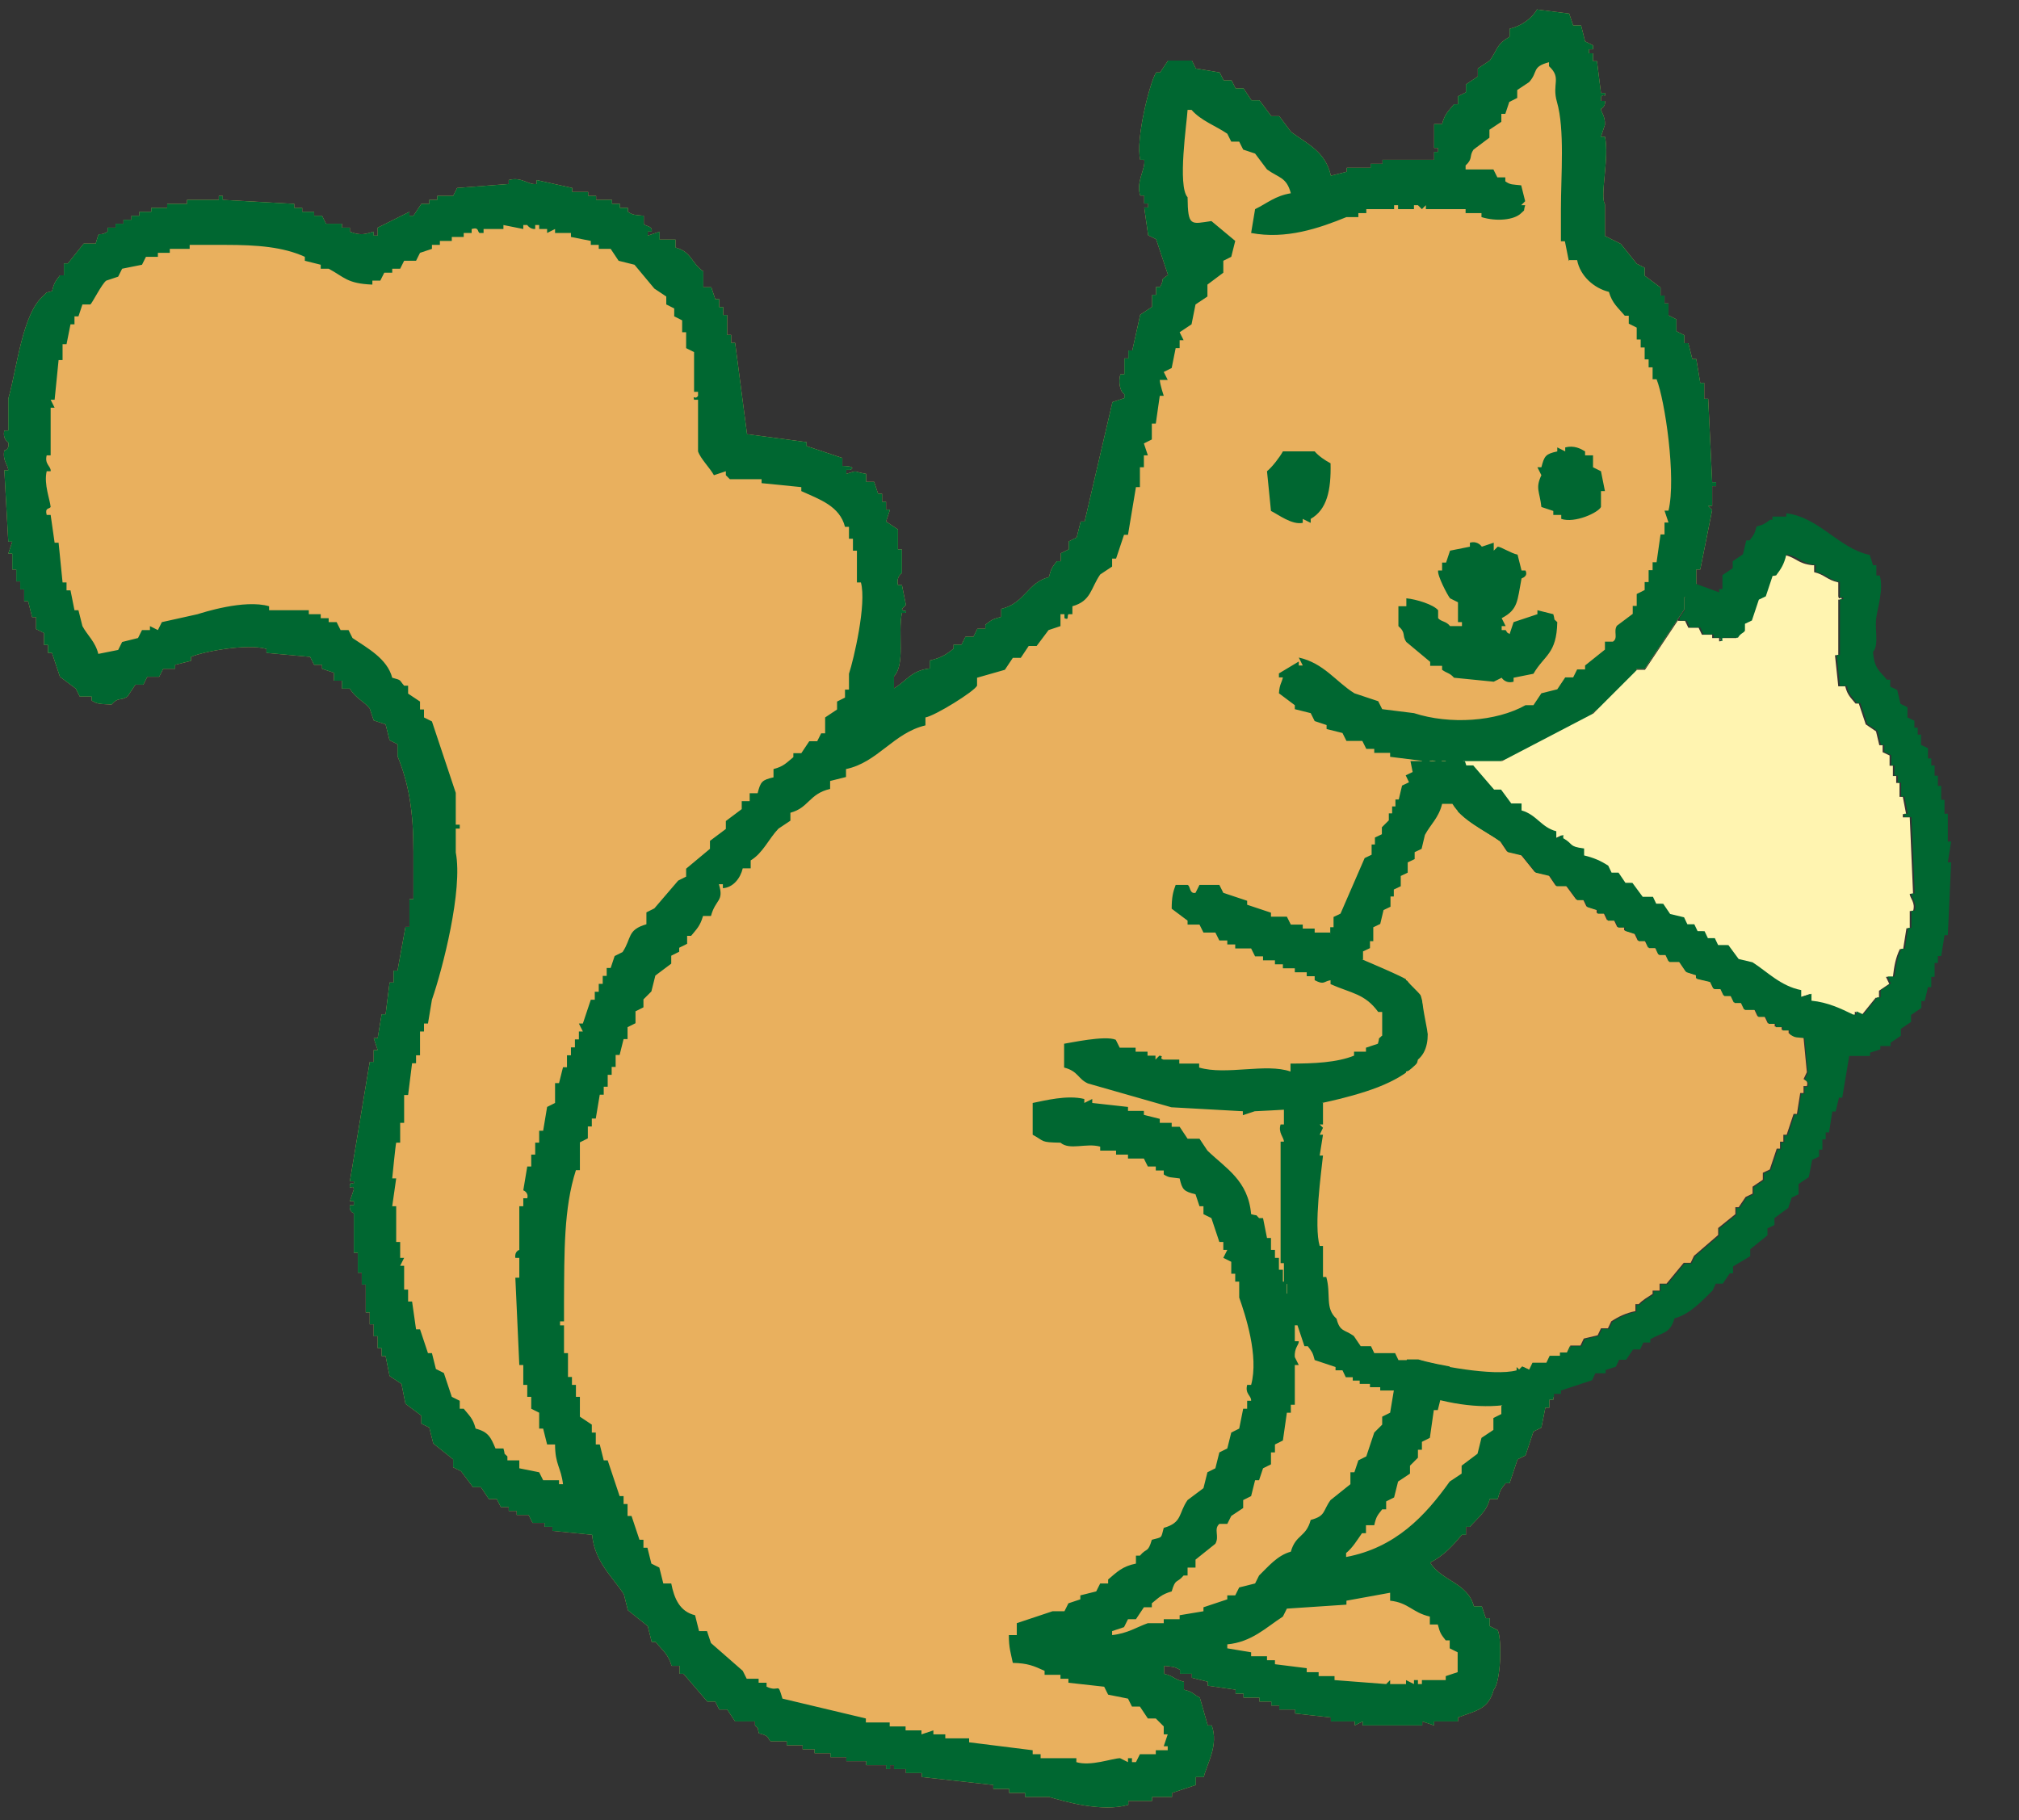 <?xml version="1.0" encoding="UTF-8"?><svg id="Layer_2" xmlns="http://www.w3.org/2000/svg" xmlns:xlink="http://www.w3.org/1999/xlink" viewBox="0 0 61 55" width="61" height="55"><rect x="0" y="0" width="61" height="55" fill="#333333" stroke="none"/><defs><clipPath id="clippath"><path d="M51.74,15.44l-.84,2.64v.36l-1.2,1.8h-.24l-1.32,1.32-1.38,.72-1.38,.72h-5.41s-1.73,2.21-2.33,4.5c.15,.1,4.78,1.98,4.86,2.11,.09,.16,.47,.45,.47,.56,0,.31,.18,1.01,.18,1.19,0,.59-.54,1.11-1.51,1.49s-2.37,.61-2.37,.61c0,0-.96-.12-1.7,.12-.6,1.73-.24,5.9,.66,6.63,.83,.67,2.31,2.46,5.21,2.79,2.19,.25,5.31-.79,8.87-1.15,8.25-.83,8.67-21.98,8.67-21.98l-4.44-4.92-4.78,.48Z" style="clip-rule:evenodd; fill:none;"/></clipPath></defs><g id="Layer_1-2"><g><rect width="61" height="55" style="fill:none;"/><g><path d="M46.45,.29c.32,.04,.64,.08,.96,.12,.04,.12,.08,.24,.12,.36h.24c.04,.16,.08,.32,.12,.48l.24,.12v.12h-.12v.12h.12v.24h.12c.04,.32,.08,.64,.12,.96h.12c.04,.17-.03-.01-.12,.12v.12h.12c.03,.17-.12,.24-.12,.24,0,.1,.13,.21,.12,.48-.04,.12-.08,.24-.12,.36h.12c.14,.61-.16,1.81,0,2.04v.96c.16,.08,.32,.16,.48,.24,.16,.2,.32,.4,.48,.6,.08,.04,.16,.08,.24,.12v.24c.16,.12,.32,.24,.48,.36v.24h.12v.24h.12v.36c.08,.04,.16,.08,.24,.12v.36c.08,.04,.16,.08,.24,.12v.24h.12c.04,.16,.08,.32,.12,.48h.12c.04,.24,.08,.48,.12,.72h.12v.48h.12c.04,.84,.08,1.68,.12,2.52h.12v.12h-.12v.6h-.12l.12,.12c-.12,.6-.24,1.2-.36,1.8h-.12v.48h-.12v.24c-.08,.04-.16,.08-.24,.12v.36c-.4,.6-.8,1.2-1.2,1.8h-.24c-.15,.59-.86,1.01-1.32,1.32-.04,.08-.08,.16-.12,.24h-.24c-.04,.08-.08,.16-.12,.24h-.24c-.04,.08-.08,.16-.12,.24h-.24c-.04,.08-.08,.16-.12,.24h-.24c-.04,.08-.08,.16-.12,.24h-.24v.12c-.32,.04-.64,.08-.96,.12,0,1.16-.02,2.41,0,3.25,.14,.1,.02-.02,.12,.12h.48v.24c.31,.08,.39,.19,.6,.36v.12h.24l.12,.24h.12l.12,.24h.24l.12,.24h.24v.12h.48l.12,.24c.24,.04,.48,.08,.72,.12v.12h.24v.12h.48v.12c.16,.04,.32,.08,.48,.12v.12h.24v.12h.48l.12,.24,.24-.12,.12,.24c.24,.08,.48,.16,.72,.24l.12,.24c.2,.19,.47,.35,.6,.6v.24h.12v.6s.22,.14,.12,.36h-.12v.6c-.32,.28-.64,.56-.96,.84h-.36l-.12,.24h-.24v.12c-.48,.04-.96,.08-1.44,.12v.12h-.96v-.12h-.72v.12h-.12v-.12h-.96c-.75-.22-1.14-.3-1.8-.6-.04,.12-.08,.24-.12,.36-.14,.1-.02-.02-.12,.12,.22,.12,.36,.26,.48,.48h.24c.09,.31,.19,.39,.36,.6h.12v.24l.24,.12v.24h.12c.08,.4,.16,.8,.24,1.2h.12v.24h.12v.48h.12v.72h.12v.36h.12c-.04,.12-.08,.24-.12,.36h.12v1.2h-.12v.12h.12c-.04,.4-.08,.8-.12,1.2h-.12c-.04,.24-.08,.48-.12,.72h-.12v.24h-.12v.36h-.12v.24h-.12c-.04,.2-.08,.4-.12,.6l-.24,.12c-.08,.24-.16,.48-.24,.72l-.24,.12c-.08,.24-.16,.48-.24,.72h-.12c-.14,.18-.17,.21-.24,.48h-.24c-.1,.39-.37,.57-.6,.84h-.12v.24h-.12c-.29,.34-.55,.63-.96,.84,.34,.56,1.13,.6,1.32,1.32h.24c.04,.12,.08,.24,.12,.36h.12v.24c.08,.04,.16,.08,.24,.12,.13,.26,.1,1.56-.12,1.8-.16,.6-.53,.63-1.08,.84v.12h-.72v.12c-.12-.04-.24-.08-.36-.12v.12h-1.8v-.12l-.24,.12v-.12h-.72v-.12c-.36-.04-.72-.08-1.08-.12v-.12h-.48v-.12h-.24v-.12h-.36v-.12h-.48v-.12h-.24v-.12c-.28-.04-.56-.08-.84-.12v-.12c-.16-.04-.32-.08-.48-.12v-.12h-.36v-.12c-.17-.1-.21-.09-.48-.12v.24c.33,.08,.27,.16,.6,.24v.24c.29,.07,.26,.13,.48,.24,.08,.28,.16,.56,.24,.84h.12c.22,.61-.16,1.19-.24,1.56h-.24v.24c-.24,.08-.48,.16-.72,.24v.12h-.6v.12h-.72v.12c-.79,.23-1.93-.1-2.4-.24h-.72v-.12h-.48v-.12h-.48v-.12c-.72-.08-1.44-.16-2.16-.24v-.12h-.48v-.12h-.36v-.12h-.12v.12h-.12v-.12h-.6v-.12h-.6v-.12h-.48v-.12h-.48v-.12h-.36v-.12h-.48v-.12h-.48c-.11-.05,.01-.16-.36-.24-.07-.24,.02-.1-.12-.24v-.12h-.6l-.24-.36h-.24l-.12-.24h-.24l-.72-.84h-.12v-.24h-.24c-.1-.36-.28-.47-.48-.72h-.12c-.04-.16-.08-.32-.12-.48-.2-.16-.4-.32-.6-.48-.04-.16-.08-.32-.12-.48-.35-.54-.89-.99-.96-1.8-.4-.04-.8-.08-1.2-.12v-.12h-.24v-.12h-.36c-.04-.08-.08-.16-.12-.24h-.36v-.12h-.24v-.12h-.24c-.04-.08-.08-.16-.12-.24h-.24c-.08-.12-.16-.24-.24-.36h-.24c-.12-.16-.24-.32-.36-.48-.08-.04-.16-.08-.24-.12v-.24c-.2-.16-.4-.32-.6-.48-.04-.16-.08-.32-.12-.48-.08-.04-.16-.08-.24-.12v-.24c-.16-.12-.32-.24-.48-.36-.04-.2-.08-.4-.12-.6l-.36-.24c-.04-.2-.08-.4-.12-.6h-.12v-.24h-.12v-.36h-.12v-.36h-.12v-.36h-.12v-.84h-.12v-.36h-.12v-.6h-.12v-1.2s-.15-.03-.12-.24h.12v-.12h-.12c.04-.12,.08-.24,.12-.36-.02-.17-.15,.05-.12-.12,.03-.17,.14,.05,.12-.12h-.12c.2-1.2,.4-2.4,.6-3.61h.12v-.36h.12c-.04-.12-.08-.24-.12-.36h.12c.04-.24,.08-.48,.12-.72h.12c.04-.32,.08-.64,.12-.96h.12v-.36h.12c.08-.44,.16-.88,.24-1.32h.12v-.84h.12v-1.44c0-1.22-.14-2.05-.48-2.88v-.36l-.24-.12c-.04-.16-.08-.32-.12-.48l-.36-.12c-.04-.12-.08-.24-.12-.36-.16-.21-.43-.31-.6-.6h-.24v-.24h-.24v-.24l-.36-.12v-.12h-.24l-.12-.24c-.44-.04-.88-.08-1.32-.12v-.12c-.58-.17-1.92,.08-2.28,.24v.12c-.16,.04-.32,.08-.48,.12v.12h-.36l-.12,.24h-.36l-.12,.24h-.24c-.08,.12-.16,.24-.24,.36-.21,.14-.27,0-.48,.24-.31-.02-.42,0-.6-.12v-.12h-.36c-.04-.08-.08-.16-.12-.24-.16-.12-.32-.24-.48-.36-.08-.24-.16-.48-.24-.72h-.12v-.24h-.12v-.36c-.08-.04-.16-.08-.24-.12v-.36h-.12c-.04-.16-.08-.32-.12-.48h-.12v-.36h-.12v-.24h-.12v-.36h-.12v-.48h-.12l.12-.36h-.12c-.04-.72-.08-1.44-.12-2.16h.12c-.01-.17-.18-.29-.12-.6,0,0,.16,0,.12-.24,0,0-.18-.1-.12-.36h.12v-.96c.27-.94,.42-2.59,1.08-3.13,.14-.13,0-.05,.24-.12,.07-.27,.1-.29,.24-.48h.12v-.36h.12c.16-.2,.32-.4,.48-.6h.36c.14-.47,.03-.16,.36-.36v-.12h.24v-.12h.24v-.12h.24v-.12h.24v-.12h.36v-.12h.48v-.12h.6v-.12h.96v-.12h.12v.12c.72,.04,1.44,.08,2.16,.12v.12h.24v.12h.36v.12h.24c.04,.08,.08,.16,.12,.24h.48v.12h.24v.12c.34,.14,.5,.06,.72,0v.12h.12v-.24c.32-.16,.64-.32,.96-.48v.12h.12c.08-.12,.16-.24,.24-.36h.24v-.12h.24v-.12h.48l.12-.24c.52-.04,1.04-.08,1.56-.12v-.12c.39-.11,.6,.16,.84,.12v-.12c.36,.08,.72,.16,1.08,.24v.12h.48v.12h.24v.12h.48v.12h.24v.12h.24v.12c.17,.11,.21,.09,.48,.12v.24c.04,.09,.27,.05,.24,.24h-.12v.12c.12-.04,.24-.08,.36-.12v.24h.48v.24c.49,.13,.48,.48,.84,.72v.48h.24c.04,.12,.08,.24,.12,.36h.12v.24h.12v.24h.12v.6h.12v.24h.12c.12,.92,.24,1.84,.36,2.76,.6,.08,1.2,.16,1.8,.24v.12c.36,.12,.72,.24,1.08,.36v.24s.46,0,.24,.12h-.12v.12c.38-.12,.18-.07,.6,0v.24h.24c.04,.12,.08,.24,.12,.36h.12v.24h.12v.24h.12c-.04,.12-.08,.24-.12,.36,.12,.08,.24,.16,.36,.24v.6h.12v.72s-.18,.1-.12,.36h.12c.04,.2,.08,.4,.12,.6l-.12,.12c.08,.15,.15-.05,.12,.12h-.12c-.13,.63,.11,1.54-.24,1.92v.36c.38-.22,.52-.54,1.08-.6v-.24c.34-.08,.5-.18,.72-.36v-.12h.24l.12-.24h.24l.12-.24h.24v-.12c.18-.14,.21-.17,.48-.24v-.24c.72-.17,.78-.79,1.44-.96,.07-.27,.1-.3,.24-.48h.12v-.24l.24-.12v-.24l.24-.12c.04-.16,.08-.32,.12-.48h.12c.28-1.2,.56-2.4,.84-3.61,.12-.04,.24-.08,.36-.12v-.12c-.13-.07-.19-.37-.12-.6h.12v-.48h.12v-.24h.12c.08-.36,.16-.72,.24-1.08,.12-.08,.24-.16,.36-.24v-.36h.12v-.24h.12c.16-.28-.05-.16,.24-.36-.12-.36-.24-.72-.36-1.08l-.24-.12c-.04-.28-.08-.56-.12-.84h.12v-.12h-.12v-.24h-.12c-.14-.42,.17-.81,.12-1.08h-.12c-.15-.61,.29-2.35,.48-2.64h.12l.24-.36h.72l.12,.24c.24,.04,.48,.08,.72,.12l.12,.24h.24l.12,.24h.24c.08,.12,.16,.24,.24,.36h.24c.12,.16,.24,.32,.36,.48h.24c.12,.16,.24,.32,.36,.48,.51,.37,1.04,.6,1.2,1.32,.16-.04,.32-.08,.48-.12v-.12h.72v-.12h.36v-.12h1.56v-.24h.12v-.12h-.12v-.72h.24c.08-.31,.19-.39,.36-.6h.12v-.24c.08-.04,.16-.08,.24-.12v-.24l.36-.24v-.24l.36-.24c.25-.35,.19-.48,.6-.72v-.24c.37-.09,.67-.31,.84-.6Z" style="fill:#e9b05e; fill-rule:evenodd;"/><path d="M46.45,.29c.32,.04,.64,.08,.96,.12,.04,.12,.08,.24,.12,.36h.24c.04,.16,.08,.32,.12,.48l.24,.12v.12h-.12v.12h.12v.24h.12c.04,.32,.08,.64,.12,.96h.12c.04,.17-.03-.01-.12,.12v.12h.12c.03,.17-.12,.24-.12,.24,0,.1,.13,.21,.12,.48-.04,.12-.08,.24-.12,.36h.12c.14,.61-.16,1.81,0,2.04v.96c.16,.08,.32,.16,.48,.24,.16,.2,.32,.4,.48,.6,.08,.04,.16,.08,.24,.12v.24c.16,.12,.32,.24,.48,.36v.24h.12v.24h.12v.36c.08,.04,.16,.08,.24,.12v.36c.08,.04,.16,.08,.24,.12v.24h.12c.04,.16,.08,.32,.12,.48h.12c.04,.24,.08,.48,.12,.72h.12v.48h.12c.04,.84,.08,1.68,.12,2.52h.12v.12h-.12v.6h-.12l.12,.12c-.12,.6-.24,1.2-.36,1.8h-.12v.48h-.12v.24c-.08,.04-.16,.08-.24,.12v.36c-.4,.6-.8,1.2-1.2,1.8h-.24c-.15,.59-.86,1.01-1.32,1.32-.04,.08-.08,.16-.12,.24h-.24c-.04,.08-.08,.16-.12,.24h-.24c-.04,.08-.08,.16-.12,.24h-.24c-.04,.08-.08,.16-.12,.24h-.24c-.04,.08-.08,.16-.12,.24h-.24v.12c-.32,.04-.64,.08-.96,.12,0,1.16-.02,2.41,0,3.25,.14,.1,.02-.02,.12,.12h.48v.24c.31,.08,.39,.19,.6,.36v.12h.24l.12,.24h.12l.12,.24h.24l.12,.24h.24v.12h.48l.12,.24c.24,.04,.48,.08,.72,.12v.12h.24v.12h.48v.12c.16,.04,.32,.08,.48,.12v.12h.24v.12h.48l.12,.24,.24-.12,.12,.24c.24,.08,.48,.16,.72,.24l.12,.24c.2,.19,.47,.35,.6,.6v.24h.12v.6s.22,.14,.12,.36h-.12v.6c-.32,.28-.64,.56-.96,.84h-.36l-.12,.24h-.24v.12c-.48,.04-.96,.08-1.44,.12v.12h-.96v-.12h-.72v.12h-.12v-.12h-.96c-.75-.22-1.14-.3-1.8-.6-.04,.12-.08,.24-.12,.36-.14,.1-.02-.02-.12,.12,.22,.12,.36,.26,.48,.48h.24c.09,.31,.19,.39,.36,.6h.12v.24l.24,.12v.24h.12c.08,.4,.16,.8,.24,1.2h.12v.24h.12v.48h.12v.72h.12v.36h.12c-.04,.12-.08,.24-.12,.36h.12v1.2h-.12v.12h.12c-.04,.4-.08,.8-.12,1.2h-.12c-.04,.24-.08,.48-.12,.72h-.12v.24h-.12v.36h-.12v.24h-.12c-.04,.2-.08,.4-.12,.6l-.24,.12c-.08,.24-.16,.48-.24,.72l-.24,.12c-.08,.24-.16,.48-.24,.72h-.12c-.14,.18-.17,.21-.24,.48h-.24c-.1,.39-.37,.57-.6,.84h-.12v.24h-.12c-.29,.34-.55,.63-.96,.84,.34,.56,1.13,.6,1.32,1.32h.24c.04,.12,.08,.24,.12,.36h.12v.24c.08,.04,.16,.08,.24,.12,.13,.26,.1,1.56-.12,1.8-.16,.6-.53,.63-1.08,.84v.12h-.72v.12c-.12-.04-.24-.08-.36-.12v.12h-1.8v-.12l-.24,.12v-.12h-.72v-.12c-.36-.04-.72-.08-1.08-.12v-.12h-.48v-.12h-.24v-.12h-.36v-.12h-.48v-.12h-.24v-.12c-.28-.04-.56-.08-.84-.12v-.12c-.16-.04-.32-.08-.48-.12v-.12h-.36v-.12c-.17-.1-.21-.09-.48-.12v.24c.33,.08,.27,.16,.6,.24v.24c.29,.07,.26,.13,.48,.24,.08,.28,.16,.56,.24,.84h.12c.22,.61-.16,1.19-.24,1.56h-.24v.24c-.24,.08-.48,.16-.72,.24v.12h-.6v.12h-.72v.12c-.79,.23-1.93-.1-2.4-.24h-.72v-.12h-.48v-.12h-.48v-.12c-.72-.08-1.44-.16-2.16-.24v-.12h-.48v-.12h-.36v-.12h-.12v.12h-.12v-.12h-.6v-.12h-.6v-.12h-.48v-.12h-.48v-.12h-.36v-.12h-.48v-.12h-.48c-.11-.05,.01-.16-.36-.24-.07-.24,.02-.1-.12-.24v-.12h-.6l-.24-.36h-.24l-.12-.24h-.24l-.72-.84h-.12v-.24h-.24c-.1-.36-.28-.47-.48-.72h-.12c-.04-.16-.08-.32-.12-.48-.2-.16-.4-.32-.6-.48-.04-.16-.08-.32-.12-.48-.35-.54-.89-.99-.96-1.8-.4-.04-.8-.08-1.2-.12v-.12h-.24v-.12h-.36c-.04-.08-.08-.16-.12-.24h-.36v-.12h-.24v-.12h-.24c-.04-.08-.08-.16-.12-.24h-.24c-.08-.12-.16-.24-.24-.36h-.24c-.12-.16-.24-.32-.36-.48-.08-.04-.16-.08-.24-.12v-.24c-.2-.16-.4-.32-.6-.48-.04-.16-.08-.32-.12-.48-.08-.04-.16-.08-.24-.12v-.24c-.16-.12-.32-.24-.48-.36-.04-.2-.08-.4-.12-.6l-.36-.24c-.04-.2-.08-.4-.12-.6h-.12v-.24h-.12v-.36h-.12v-.36h-.12v-.36h-.12v-.84h-.12v-.36h-.12v-.6h-.12v-1.2s-.15-.03-.12-.24h.12v-.12h-.12c.04-.12,.08-.24,.12-.36-.02-.17-.15,.05-.12-.12,.03-.17,.14,.05,.12-.12h-.12c.2-1.2,.4-2.4,.6-3.61h.12v-.36h.12c-.04-.12-.08-.24-.12-.36h.12c.04-.24,.08-.48,.12-.72h.12c.04-.32,.08-.64,.12-.96h.12v-.36h.12c.08-.44,.16-.88,.24-1.32h.12v-.84h.12v-1.44c0-1.22-.14-2.05-.48-2.88v-.36l-.24-.12c-.04-.16-.08-.32-.12-.48l-.36-.12c-.04-.12-.08-.24-.12-.36-.16-.21-.43-.31-.6-.6h-.24v-.24h-.24v-.24l-.36-.12v-.12h-.24l-.12-.24c-.44-.04-.88-.08-1.32-.12v-.12c-.58-.17-1.92,.08-2.28,.24v.12c-.16,.04-.32,.08-.48,.12v.12h-.36l-.12,.24h-.36l-.12,.24h-.24c-.08,.12-.16,.24-.24,.36-.21,.14-.27,0-.48,.24-.31-.02-.42,0-.6-.12v-.12h-.36c-.04-.08-.08-.16-.12-.24-.16-.12-.32-.24-.48-.36-.08-.24-.16-.48-.24-.72h-.12v-.24h-.12v-.36c-.08-.04-.16-.08-.24-.12v-.36h-.12c-.04-.16-.08-.32-.12-.48h-.12v-.36h-.12v-.24h-.12v-.36h-.12v-.48h-.12l.12-.36h-.12c-.04-.72-.08-1.44-.12-2.16h.12c-.01-.17-.18-.29-.12-.6,0,0,.16,0,.12-.24,0,0-.18-.1-.12-.36h.12v-.96c.27-.94,.42-2.59,1.08-3.13,.14-.13,0-.05,.24-.12,.07-.27,.1-.29,.24-.48h.12v-.36h.12c.16-.2,.32-.4,.48-.6h.36c.14-.47,.03-.16,.36-.36v-.12h.24v-.12h.24v-.12h.24v-.12h.24v-.12h.36v-.12h.48v-.12h.6v-.12h.96v-.12h.12v.12c.72,.04,1.44,.08,2.16,.12v.12h.24v.12h.36v.12h.24c.04,.08,.08,.16,.12,.24h.48v.12h.24v.12c.34,.14,.5,.06,.72,0v.12h.12v-.24c.32-.16,.64-.32,.96-.48v.12h.12c.08-.12,.16-.24,.24-.36h.24v-.12h.24v-.12h.48l.12-.24c.52-.04,1.04-.08,1.56-.12v-.12c.39-.11,.6,.16,.84,.12v-.12c.36,.08,.72,.16,1.08,.24v.12h.48v.12h.24v.12h.48v.12h.24v.12h.24v.12c.17,.11,.21,.09,.48,.12v.24c.04,.09,.27,.05,.24,.24h-.12v.12c.12-.04,.24-.08,.36-.12v.24h.48v.24c.49,.13,.48,.48,.84,.72v.48h.24c.04,.12,.08,.24,.12,.36h.12v.24h.12v.24h.12v.6h.12v.24h.12c.12,.92,.24,1.84,.36,2.76,.6,.08,1.2,.16,1.8,.24v.12c.36,.12,.72,.24,1.08,.36v.24s.46,0,.24,.12h-.12v.12c.38-.12,.18-.07,.6,0v.24h.24c.04,.12,.08,.24,.12,.36h.12v.24h.12v.24h.12c-.04,.12-.08,.24-.12,.36,.12,.08,.24,.16,.36,.24v.6h.12v.72s-.18,.1-.12,.36h.12c.04,.2,.08,.4,.12,.6l-.12,.12c.08,.15,.15-.05,.12,.12h-.12c-.13,.63,.11,1.54-.24,1.92v.36c.38-.22,.52-.54,1.08-.6v-.24c.34-.08,.5-.18,.72-.36v-.12h.24l.12-.24h.24l.12-.24h.24v-.12c.18-.14,.21-.17,.48-.24v-.24c.72-.17,.78-.79,1.44-.96,.07-.27,.1-.3,.24-.48h.12v-.24l.24-.12v-.24l.24-.12c.04-.16,.08-.32,.12-.48h.12c.28-1.2,.56-2.4,.84-3.61,.12-.04,.24-.08,.36-.12v-.12c-.13-.07-.19-.37-.12-.6h.12v-.48h.12v-.24h.12c.08-.36,.16-.72,.24-1.08,.12-.08,.24-.16,.36-.24v-.36h.12v-.24h.12c.16-.28-.05-.16,.24-.36-.12-.36-.24-.72-.36-1.08l-.24-.12c-.04-.28-.08-.56-.12-.84h.12v-.12h-.12v-.24h-.12c-.14-.42,.17-.81,.12-1.08h-.12c-.15-.61,.29-2.35,.48-2.64h.12l.24-.36h.72l.12,.24c.24,.04,.48,.08,.72,.12l.12,.24h.24l.12,.24h.24c.08,.12,.16,.24,.24,.36h.24c.12,.16,.24,.32,.36,.48h.24c.12,.16,.24,.32,.36,.48,.51,.37,1.04,.6,1.2,1.32,.16-.04,.32-.08,.48-.12v-.12h.72v-.12h.36v-.12h1.56v-.24h.12v-.12h-.12v-.72h.24c.08-.31,.19-.39,.36-.6h.12v-.24c.08-.04,.16-.08,.24-.12v-.24l.36-.24v-.24l.36-.24c.25-.35,.19-.48,.6-.72v-.24c.37-.09,.67-.31,.84-.6Zm.96,7.57h.24c.09,.48,.51,.85,.96,.96,.1,.35,.28,.48,.48,.72h.12v.24c.08,.04,.16,.08,.24,.12v.36h.12v.24h.12v.36h.12v.24h.12v.36h.12c.25,.62,.6,2.98,.36,3.97h-.12l.12,.36h-.12v.36h-.12c-.04,.28-.08,.56-.12,.84h-.12v.24h-.12v.36h-.12v.24c-.08,.04-.16,.08-.24,.12v.36h-.12v.24c-.16,.12-.32,.24-.48,.36-.11,.18,.05,.37-.12,.48h-.24v.24c-.2,.16-.4,.32-.6,.48v.12h-.24c-.04,.08-.08,.16-.12,.24h-.24c-.08,.12-.16,.24-.24,.36-.16,.04-.32,.08-.48,.12-.08,.12-.16,.24-.24,.36h-.24c-.89,.5-2.29,.59-3.37,.24-.32-.04-.64-.08-.96-.12-.04-.08-.08-.16-.12-.24-.24-.08-.48-.16-.72-.24-.56-.35-.92-.91-1.68-1.08,.04,.08,.08,.16,.12,.24h-.12v-.12l-.6,.36v.12h.12c-.04,.18-.1,.2-.12,.48,.16,.12,.32,.24,.48,.36v.12c.16,.04,.32,.08,.48,.12,.04,.08,.08,.16,.12,.24,.12,.04,.24,.08,.36,.12v.12c.16,.04,.32,.08,.48,.12,.04,.08,.08,.16,.12,.24h.48c.04,.08,.08,.16,.12,.24h.24v.12h.48v.12c.32,.04,.64,.08,.96,.12v.12c.19,.04,.23-.12,.24-.12,.25-.04,.24,.12,.24,.12h.12v-.12h.12v.12h.36v.12h-.12v.24h.12v1.56s.18,.1,.12,.36c-.35,1.59,.03,3.74-.12,5.53-.21,2.59-.45,6.2-1.32,8.89v.6h-.12c-.04,.28-.08,.56-.12,.84h-.12v.36h-.12v.36h-.12c-.04,.24-.08,.48-.12,.72-.08,.04-.16,.08-.24,.12v.24l-.24,.24c-.08,.24-.16,.48-.24,.72-.08,.04-.16,.08-.24,.12-.04,.12-.08,.24-.12,.36h-.12v.36c-.2,.16-.4,.32-.6,.48-.24,.33-.14,.48-.6,.6-.14,.53-.45,.43-.6,.96-.41,.11-.69,.46-.96,.72-.04,.08-.08,.16-.12,.24-.16,.04-.32,.08-.48,.12-.04,.08-.08,.16-.12,.24h-.24v.12c-.24,.08-.48,.16-.72,.24v.12c-.24,.04-.48,.08-.72,.12v.12h-.48v.12h-.48c-.34,.12-.61,.31-1.08,.36v-.12c.12-.04,.24-.08,.36-.12,.04-.08,.08-.16,.12-.24h.24l.24-.36h.24v-.12c.21-.17,.29-.27,.6-.36,.12-.41,.15-.23,.36-.48h.12v-.24h.24v-.24c.2-.16,.4-.32,.6-.48,.13-.23-.06-.44,.12-.6h.24c.04-.08,.08-.16,.12-.24,.12-.08,.24-.16,.36-.24v-.24c.08-.04,.16-.08,.24-.12,.04-.16,.08-.32,.12-.48h.12c.04-.12,.08-.24,.12-.36,.08-.04,.16-.08,.24-.12v-.36h.12v-.24c.08-.04,.16-.08,.24-.12,.04-.28,.08-.56,.12-.84h.12v-.24h.12v-1.2h.12l-.12-.24c-.02-.29,.13-.37,.12-.48h-.12v-.96h-.12v-.48h-.12v-.36h-.12v-.36h-.12v-.36h-.12v-.24h-.12v-.36h-.12c-.04-.2-.08-.4-.12-.6h-.12c-.14-.14,0-.05-.24-.12-.09-1.02-.76-1.38-1.32-1.92-.08-.12-.16-.24-.24-.36h-.36c-.08-.12-.16-.24-.24-.36h-.24v-.12h-.36v-.12c-.16-.04-.32-.08-.48-.12v-.12h-.48v-.12c-.36-.04-.72-.08-1.08-.12v-.12l-.24,.12v-.12c-.52-.13-1.2,.05-1.56,.12v.96c.37,.2,.22,.23,.84,.24,.28,.24,.78,0,1.2,.12v.12h.48v.12h.36v.12h.48l.12,.24h.24v.12h.24v.12c.17,.11,.21,.08,.48,.12,.08,.35,.13,.39,.48,.48,.04,.12,.08,.24,.12,.36h.12v.24l.24,.12c.08,.24,.16,.48,.24,.72h.12v.24h.12l-.12,.24,.24,.12v.36h.12v.24h.12v.48c.18,.51,.6,1.77,.36,2.64h-.12c-.07,.28,.13,.32,.12,.48h-.12v.24h-.12c-.04,.2-.08,.4-.12,.6-.08,.04-.16,.08-.24,.12-.04,.16-.08,.32-.12,.48-.08,.04-.16,.08-.24,.12-.04,.16-.08,.32-.12,.48-.08,.04-.16,.08-.24,.12-.04,.16-.08,.32-.12,.48-.16,.12-.32,.24-.48,.36-.28,.4-.15,.68-.72,.84-.09,.33-.03,.27-.36,.36-.12,.41-.15,.23-.36,.48h-.12v.24c-.41,.08-.58,.26-.84,.48v.12h-.24c-.04,.08-.08,.16-.12,.24-.16,.04-.32,.08-.48,.12v.12c-.12,.04-.24,.08-.36,.12-.04,.08-.08,.16-.12,.24h-.36c-.36,.12-.72,.24-1.08,.36v.36h-.24c0,.4,.06,.54,.12,.84,.45,.01,.63,.09,.96,.24v.12h.48v.12h.24v.12c.36,.04,.72,.08,1.08,.12l.12,.24,.6,.12c.04,.08,.08,.16,.12,.24h.24l.24,.36h.24l.24,.24v.24h.12l-.12,.36h.12v.12h-.36v.12h-.48l-.12,.24h-.12v-.12h-.12v.12l-.24-.12c-.26,.01-.88,.25-1.32,.12v-.12h-1.08v-.12h-.24v-.12c-.64-.08-1.28-.16-1.92-.24v-.12h-.72v-.12h-.36v-.12c-.12,.04-.24,.08-.36,.12v-.12h-.48v-.12h-.48v-.12h-.72v-.12c-.84-.2-1.68-.4-2.52-.6-.16-.54-.07-.17-.48-.36v-.12h-.24v-.12h-.36l-.12-.24c-.32-.28-.64-.56-.96-.84-.04-.12-.08-.24-.12-.36h-.24c-.04-.16-.08-.32-.12-.48-.46-.11-.63-.5-.72-.96h-.24c-.04-.16-.08-.32-.12-.48l-.24-.12c-.04-.16-.08-.32-.12-.48h-.12v-.24h-.12c-.08-.24-.16-.48-.24-.72h-.12v-.36h-.12v-.24h-.12c-.12-.36-.24-.72-.36-1.08h-.12c-.04-.16-.08-.32-.12-.48h-.12v-.36h-.12v-.24c-.12-.08-.24-.16-.36-.24v-.6h-.12v-.36h-.12v-.24h-.12v-.72h-.12v-.84h-.12v-.12h.12v-.6c.01-1.49-.01-2.82,.36-3.97h.12v-.84l.24-.12v-.36h.12v-.24h.12c.04-.24,.08-.48,.12-.72h.12v-.24h.12v-.36h.12v-.24h.12v-.36h.12c.04-.16,.08-.32,.12-.48h.12v-.36l.24-.12v-.36l.24-.12v-.24l.24-.24c.04-.16,.08-.32,.12-.48,.16-.12,.32-.24,.48-.36v-.24l.24-.12v-.12l.24-.12v-.24h.12c.17-.21,.27-.29,.36-.6h.24c.14-.52,.4-.43,.24-.96h.12v.12c.31-.02,.53-.3,.6-.6h.24v-.24c.37-.22,.55-.66,.84-.96l.36-.24v-.24c.56-.15,.56-.57,1.2-.72v-.24c.16-.04,.32-.08,.48-.12v-.24c.96-.2,1.43-1.09,2.4-1.32v-.24c.29-.05,1.47-.78,1.56-.96v-.24c.28-.08,.56-.16,.84-.24l.24-.36h.24l.24-.36h.24c.12-.16,.24-.32,.36-.48,.12-.04,.24-.08,.36-.12v-.36h.12v.12c.15,.07,.07-.06,.12-.12h.12v-.24c.57-.16,.55-.54,.84-.96,.12-.08,.24-.16,.36-.24v-.24h.12c.08-.24,.16-.48,.24-.72h.12c.08-.48,.16-.96,.24-1.44h.12v-.6h.12v-.36h.12l-.12-.36,.24-.12v-.48h.12c.04-.28,.08-.56,.12-.84h.12s-.11-.32-.12-.48h.24l-.12-.24,.24-.12c.04-.2,.08-.4,.12-.6h.12v-.24h.12l-.12-.24c.12-.08,.24-.16,.36-.24,.04-.2,.08-.4,.12-.6,.12-.08,.24-.16,.36-.24v-.36c.16-.12,.32-.24,.48-.36v-.36c.08-.04,.16-.08,.24-.12,.04-.16,.08-.32,.12-.48-.24-.2-.48-.4-.72-.6-.62,.09-.71,.18-.72-.72-.31-.33-.02-2.27,0-2.64h.12c.29,.33,.71,.47,1.08,.72l.12,.24h.24l.12,.24c.12,.04,.24,.08,.36,.12,.12,.16,.24,.32,.36,.48,.36,.26,.59,.23,.72,.72-.48,.08-.71,.3-1.08,.48-.04,.24-.08,.48-.12,.72,1.05,.2,2.05-.14,2.88-.48h.36v-.12h.24v-.12h.84v-.12h.12v.12h.48v-.12h.12l.12,.12,.12-.12v.12h1.2v.12h.48v.12c.45,.14,.99,.09,1.2-.12,.14-.14,.05,0,.12-.24h-.12l.12-.12c-.04-.16-.08-.32-.12-.48-.27-.03-.32-.01-.48-.12v-.12h-.24l-.12-.24h-.84v-.12c.23-.21,.1-.28,.24-.48l.48-.36v-.24l.36-.24v-.24h.12c.04-.12,.08-.24,.12-.36l.24-.12v-.24l.36-.24c.28-.31,.07-.46,.6-.6v.12c.39,.36,.08,.53,.24,1.08,.24,.83,.12,2.21,.12,3.25v.96h.12c.04,.2,.08,.4,.12,.6Zm-24.04,15.39v.24c-.35,.08-.39,.13-.48,.48h-.24v.24h-.24v.24c-.16,.12-.32,.24-.48,.36v.24c-.16,.12-.32,.24-.48,.36v.24c-.24,.2-.48,.4-.72,.6v.24l-.24,.12c-.24,.28-.48,.56-.72,.84l-.24,.12v.36c-.59,.17-.44,.42-.72,.84l-.24,.12c-.04,.12-.08,.24-.12,.36h-.12v.24h-.12v.24h-.12v.24h-.12v.24h-.12c-.08,.24-.16,.48-.24,.72h-.12l.12,.24h-.12v.24h-.12v.24h-.12v.24h-.12v.36h-.12c-.04,.16-.08,.32-.12,.48h-.12v.6l-.24,.12c-.04,.24-.08,.48-.12,.72h-.12v.36h-.12v.36h-.12v.36h-.12c-.04,.24-.08,.48-.12,.72,0,0,.17,.06,.12,.24h-.12v.24h-.12v1.32s-.15,.04-.12,.24h.12v.6h-.12c.04,.88,.08,1.76,.12,2.64h.12v.6h.12v.36h.12v.36c.08,.04,.16,.08,.24,.12v.48h.12c.04,.16,.08,.32,.12,.48h.24c0,.61,.18,.69,.24,1.2h-.12v-.12h-.48c-.04-.08-.08-.16-.12-.24-.2-.04-.4-.08-.6-.12v-.24h-.36v-.12c-.14-.14-.05,0-.12-.24h-.24c-.14-.33-.21-.5-.6-.6-.08-.31-.19-.39-.36-.6h-.12v-.24c-.08-.04-.16-.08-.24-.12-.08-.24-.16-.48-.24-.72-.08-.04-.16-.08-.24-.12-.04-.16-.08-.32-.12-.48h-.12c-.08-.24-.16-.48-.24-.72h-.12c-.04-.28-.08-.56-.12-.84h-.12v-.36h-.12v-.72h-.12l.12-.24h-.12v-.48h-.12v-1.08h-.12c.04-.28,.08-.56,.12-.84h-.12s.1-1.02,.12-1.08h.12v-.6h.12v-.84h.12c.04-.32,.08-.64,.12-.96h.12v-.24h.12v-.72h.12v-.24h.12c.04-.24,.08-.48,.12-.72,.32-.92,.94-3.32,.72-4.45v-.72h.12v-.12h-.12v-.96c-.24-.72-.48-1.44-.72-2.16l-.24-.12v-.24h-.12v-.24c-.12-.08-.24-.16-.36-.24v-.24h-.12c-.16-.18-.06-.16-.36-.24-.15-.58-.76-.9-1.2-1.2l-.12-.24h-.24l-.12-.24h-.24v-.12h-.24v-.12h-.36v-.12h-1.2v-.12c-.75-.22-2.03,.2-2.16,.24-.36,.08-.72,.16-1.08,.24l-.12,.24c-.08-.04-.16-.08-.24-.12v.12h-.24l-.12,.24c-.16,.04-.32,.08-.48,.12l-.12,.24c-.2,.04-.4,.08-.6,.12-.09-.37-.33-.56-.48-.84-.04-.16-.08-.32-.12-.48h-.12c-.04-.2-.08-.4-.12-.6h-.12v-.24h-.12c-.04-.4-.08-.8-.12-1.2h-.12c-.04-.28-.08-.56-.12-.84h-.12c-.06-.23,.08-.17,.12-.24-.02-.23-.21-.68-.12-1.08h.12c.02-.15-.19-.2-.12-.48h.12v-1.44h.12l-.12-.24h.12c.04-.4,.08-.8,.12-1.2h.12v-.48h.12c.04-.2,.08-.4,.12-.6h.12v-.24h.12c.04-.12,.08-.24,.12-.36h.24c.05-.03,.35-.63,.48-.72,.12-.04,.24-.08,.36-.12,.04-.08,.08-.16,.12-.24,.2-.04,.4-.08,.6-.12,.04-.08,.08-.16,.12-.24h.36v-.12h.36v-.12h.6v-.12h1.08c.96,0,1.74,.06,2.4,.36v.12c.16,.04,.32,.08,.48,.12v.12h.24c.47,.25,.55,.45,1.32,.48v-.12h.24l.12-.24h.24v-.12h.24l.12-.24h.36l.12-.24,.36-.12v-.12h.24v-.12h.36v-.12h.36v-.12h.24v-.12c.23-.07,.17,.09,.24,.12h.12v-.12h.6v-.12c.2,.04,.4,.08,.6,.12v-.12h.12s.08,.13,.24,.12v-.12h.12v.12h.24v.12l.24-.12v.12h.48v.12c.2,.04,.4,.08,.6,.12v.12h.24v.12h.36l.24,.36c.16,.04,.32,.08,.48,.12,.2,.24,.4,.48,.6,.72,.12,.08,.24,.16,.36,.24v.24l.24,.12v.24l.24,.12v.36h.12v.48l.24,.12v1.2h.12v.12c-.09,.14-.16-.05-.12,.12h.12v1.56c.08,.23,.36,.5,.48,.72,.12-.04,.24-.08,.36-.12v.12l.12,.12h.96v.12c.4,.04,.8,.08,1.2,.12v.12c.55,.25,1.16,.45,1.32,1.08h.12v.36h.12v.36h.12v.96h.12c.18,.64-.22,2.34-.36,2.76v.48h-.12v.24l-.24,.12v.24c-.12,.08-.24,.16-.36,.24v.48h-.12l-.12,.24h-.24l-.24,.36h-.24v.12c-.21,.17-.29,.28-.6,.36Zm23.2-8.89c-.04-.08-.08-.16-.12-.24h.12c.09-.35,.13-.4,.48-.48v-.12c.08,.04,.16,.08,.24,.12v-.12c.27-.07,.47,.04,.6,.12v.12h.24v.36c.08,.04,.16,.08,.24,.12,.04,.2,.08,.4,.12,.6h-.12v.48c-.08,.17-.79,.5-1.2,.36v-.12h-.24v-.12l-.36-.12c-.05-.47-.19-.56,0-.96Zm-6.37-.36c.02,.82-.11,1.4-.6,1.68v.12c-.08-.04-.16-.08-.24-.12v.12c-.33,.07-.75-.26-.96-.36-.04-.4-.08-.8-.12-1.2,.15-.12,.39-.43,.48-.6h.96c.12,.14,.31,.27,.48,.36Zm4.93,2.64l.12-.12c.1,0,.4,.2,.6,.24,.04,.16,.08,.32,.12,.48h.12c.09,.19-.12,.23-.12,.24-.13,.68-.1,.94-.6,1.2l.12,.24h-.12v.12h.12c.1,.14-.02,.02,.12,.12,.04-.12,.08-.24,.12-.36,.24-.08,.48-.16,.72-.24v-.12c.16,.04,.32,.08,.48,.12,.07,.24-.02,.1,.12,.24-.02,.97-.39,.99-.72,1.56-.2,.04-.4,.08-.6,.12v.12c-.25,.07-.36-.12-.36-.12-.08,.04-.16,.08-.24,.12-.4-.04-.8-.08-1.2-.12-.13-.15-.21-.13-.36-.24v-.12h-.36v-.12c-.24-.2-.48-.4-.72-.6-.14-.2,0-.27-.24-.48v-.6h.24v-.24c.31,.03,.82,.19,.96,.36v.24c.09,.11,.25,.09,.36,.24h.36v-.12h-.12v-.6c-.08-.04-.16-.08-.24-.12-.08-.1-.39-.69-.36-.84h.12v-.24h.12l.12-.36c.2-.04,.4-.08,.6-.12v-.12c.24-.07,.36,.12,.36,.12,.12-.04,.24-.08,.36-.12v.24Zm-3.37,14.66v-.72h-.12c-.4-.55-.8-.56-1.44-.84v-.12c-.22,.04-.19,.15-.48,0v-.12h-.24v-.12h-.36v-.12h-.36v-.12h-.24v-.12h-.36v-.12h-.24l-.12-.24h-.48v-.12h-.24v-.12h-.24l-.12-.24h-.36l-.12-.24h-.36v-.12c-.16-.12-.32-.24-.48-.36,0-.34,.04-.51,.12-.72h.36c.09,.03,.05,.28,.24,.24l.12-.24h.6l.12,.24c.24,.08,.48,.16,.72,.24v.12c.24,.08,.48,.16,.72,.24v.12h.48l.12,.24h.36v.12h.36v.12h.48v.12h.24v.12h.36v.12h.36v.12c.16,.04,.32,.08,.48,.12v.12h.24v.12c.21,.17,.29,.28,.6,.36v.24c.12,.04,.24,.08,.36,.12,.14,.64,.59,1.78,0,2.28-.09,.33-.03,.27-.36,.36v.24c-.37,.09-.63,.36-.96,.48h-.48c-1.12,.4-1.74,.41-3.13,.48l-.36,.12v-.12c-.72-.04-1.44-.08-2.16-.12-.84-.24-1.68-.48-2.52-.72-.31-.14-.29-.37-.72-.48v-.72c.15-.02,1.24-.26,1.56-.12l.12,.24h.48v.12h.36v.12h.24v.12l.12-.12c.17,.02-.04,.07,.12,.12h.48v.12h.6v.12c.82,.24,2.02-.14,2.76,.12v-.24c.7,0,1.4-.03,1.92-.24v-.12h.36v-.12c.12-.04,.24-.08,.36-.12,.07-.24-.02-.1,.12-.24Zm4.57-2.64c.2,.04,.4,.08,.6,.12l.12,.24h.36l.12,.24c.12-.04,.24-.08,.36-.12,.08,.12,.16,.24,.24,.36,.36,.08,.72,.16,1.08,.24v.12h.24v.12c.24,.04,.48,.08,.72,.12l.12,.24c.24,.04,.48,.08,.72,.12v.12c.17,.1,.21,.08,.48,.12,.08,.4,.21,.46,.24,.96-.13,.07-.19,.21-.24,.24h-.24v.12c-.24,.04-.48,.08-.72,.12v.12h-.96v.12h-.96v-.12l-.24,.12v-.12h-.24v.12h-.12v-.12h-.48v-.12l-.24,.12v-.12c-.35-.14-.24-.03-.48,0v-.12h-.24v-.12h-.6v-.12c-.27-.08-.49-.03-.72-.12,.11-.28,.22-.98,.12-1.44-.04-.17-.12,.05-.12-.12h.12c.07-.35,0-1.56,0-2.28h.24c.12,.16,.24,.32,.36,.48l.36,.12v.24Zm-5.05,17.43h.24c.06-.27,.1-.3,.24-.48h.12v-.24c.08-.04,.16-.08,.24-.12,.04-.16,.08-.32,.12-.48,.12-.08,.24-.16,.36-.24v-.24l.24-.24v-.24h.12v-.24c.08-.04,.16-.08,.24-.12,.04-.28,.08-.56,.12-.84h.12c.04-.16,.08-.32,.12-.48h.12v-.6h.12v-.36h.12v-.6c.27-.84,.49-1.9,.72-2.76l-.12-.24h.12v-.72h.12v-.72h.12c.15-.45,.03-.68,.12-.96,.14,.14,.05,0,.12,.24,.37,.25,.06,.15,.24,.48l.24,.12c.08,.4,.16,.8,.24,1.2h.12v.6h.12v.84h.12l-.12,.24h.12c.18,.7-.19,1.85-.36,2.28v.36h-.12v.36h-.12v.24h-.12c-.04,.16,.03,.02,.12,.12-.07,.19-.19,.16-.24,.24v.24l-.24,.12v.36c-.12,.08-.24,.16-.36,.24l-.12,.48c-.16,.12-.32,.24-.48,.36v.24c-.12,.08-.24,.16-.36,.24-.74,1.04-1.64,2-3.13,2.28v-.12c.19-.15,.34-.4,.48-.6h.12v-.24Zm.72,2.04v.24c.56,.06,.67,.36,1.2,.48v.24h.24c.07,.27,.1,.3,.24,.48h.12v.24l.24,.12v.6c-.12,.04-.24,.08-.36,.12v.12h-.72v.12h-.12v-.12h-.12v.12l-.24-.12v.12h-.48v-.12l-.12,.12c-.52-.04-1.04-.08-1.56-.12v-.12h-.48v-.12h-.36v-.12c-.32-.04-.64-.08-.96-.12v-.12h-.24v-.12h-.48v-.12c-.24-.04-.48-.08-.72-.12v-.12c.74-.07,1.17-.51,1.68-.84,.04-.08,.08-.16,.12-.24,.6-.04,1.2-.08,1.8-.12v-.12c.44-.08,.88-.16,1.32-.24Z" style="fill:#006731; fill-rule:evenodd;"/><g style="clip-path:url(#clippath);"><g><path d="M54.49,31.35l.1,1.05-.1,.21s.16,.03,.1,.21h-.1v.21h-.1l-.1,.63h-.1l-.21,.63h-.1v.21h-.1v.21h-.1l-.21,.63-.21,.1v.21l-.31,.21v.21l-.21,.1-.21,.31h-.1v.21l-.52,.42v.21l-.73,.63-.1,.21h-.21l-.52,.63h-.21v.21h-.21v.1c-.15,.1-.3,.18-.42,.31h-.1v.21c-.29,.06-.5,.16-.73,.31l-.1,.21h-.21l-.1,.21-.42,.1-.1,.21h-.31l-.1,.21h-.21v.1h-.31l-.1,.21h-.42l-.1,.21-.21-.1-.1,.1-.1-.1v.1c-.7,.19-2.47-.16-2.94-.31h-.63l-.1-.21h-.63l-.1-.21h-.31l-.21-.31c-.29-.2-.42-.12-.52-.52-.37-.32-.17-.73-.31-1.26h-.1v-.94h-.1c-.17-.61,.05-2.24,.1-2.73h-.1l.1-.63h-.1l.1-.21-.1-.1h.1v-.84h.1l.1-1.36h.1l.1-.94h.1l.1-.42h.1v-.52h.1l.21-.63h.1v-.21h.1v-.31l.21-.1v-.21h.1v-.42l.21-.1,.1-.42,.21-.1v-.31h.1v-.21l.21-.1v-.31l.21-.1v-.31l.21-.1v-.21l.21-.1,.1-.42c.17-.32,.43-.52,.52-.94h.31c.31,.51,.98,.81,1.47,1.15l.21,.31,.42,.1,.42,.52,.42,.1,.21,.31h.31l.31,.42h.21l.1,.21,.31,.1v.1h.21l.1,.21h.21l.1,.21h.21v.1l.31,.1,.1,.21h.21l.1,.21h.21l.1,.21h.21l.1,.21h.31l.21,.31,.31,.1v.1l.42,.1,.1,.21h.21l.1,.21h.21l.1,.21h.21l.1,.21h.31l.1,.21h.21l.1,.21h.21v.1h.21v.1h.21v.1c.14,.1,.18,.07,.42,.1Z" style="fill:#e9b05e; fill-rule:evenodd;"/><path d="M54.81,17.08v.21c.33,.08,.38,.23,.73,.31v.42c.02,.15,.11-.04,.1,.1h-.1v1.68h-.1l.1,.94h.21c.07,.28,.17,.34,.31,.52h.1l.21,.63,.31,.21,.1,.42h.1v.21l.21,.1v.31h.1v.31h.1v.21h.1v.42h.1l.1,.52h-.1v.1h.21l.1,2.31h-.1c0,.13,.18,.26,.1,.52h-.1v.52h-.1l-.1,.63h-.1c-.13,.27-.17,.51-.21,.84h-.21l.1,.21-.31,.21v.21h-.1l-.42,.52-.21-.1v.1h-.1c-.37-.18-.76-.37-1.26-.42v-.21l-.31,.1v-.21c-.62-.12-1.03-.56-1.47-.84l-.42-.1-.31-.42h-.31l-.1-.21h-.21l-.1-.21h-.21l-.1-.21h-.21l-.1-.21-.42-.1-.21-.31h-.21l-.1-.21h-.31l-.31-.42h-.21l-.21-.31h-.21l-.1-.21c-.23-.15-.44-.25-.73-.31v-.21c-.48-.07-.31-.14-.63-.31v-.1l-.21,.1v-.21c-.46-.12-.59-.5-1.05-.63v-.21h-.31l-.31-.42h-.21l-.63-.73h-.21l-.1-.31h-.21c-.06-.26-.11-.23-.21-.42h.1v-.31h.1v-.21h.1v-.21h.1v-.21l.21-.1v-.21h.1v-.21h.1v-.21l.21-.21c.12-.21,.39-.59,.21-.73h.31v-.21l.63-.73h.21l.1-.21h.21v-.1h.31v-.1l.73-.1v-.1c.38-.12,.94,.11,1.15,.1,.27-.16,.87-.02,1.47,.21h.31v.1h.31v.1h.21l.1,.21h.31l.1,.21h.31v.1h.21v.1c.15,0-.04-.08,.1-.1h.42c.07-.13,.17-.14,.21-.21v-.21l.21-.1,.21-.63,.21-.1,.21-.63h.1c.16-.2,.25-.33,.31-.63,.37,.09,.39,.26,.84,.31Z" style="fill:#fff4b0; fill-rule:evenodd;"/><path d="M53.55,15.71v-.1h.42v-.1c1.01,.13,1.58,1.06,2.52,1.26l.1,.31h.1v.31h.1c.13,.39-.07,1.02-.1,1.26-.06,.37,.09,.83-.1,1.05,.04,.51,.19,.56,.42,.84h.1v.21l.21,.1,.1,.42,.21,.1v.31l.21,.1v.21h.1v.21h.1v.31l.21,.1v.31h.1v.21h.1v.31h.1v.31h.1v.42h.1v.42h.1v.84h.1l-.1,.63h.1l-.1,2.2h-.1l-.1,.63h-.1v.21h-.1v.42h-.1v.31h-.1l-.1,.42h-.1v.21l-.31,.21v.21l-.31,.21v.21l-.31,.21v.1h-.31v.1l-.31,.1v.1h-.63l-.21,1.26h-.1l-.1,.42h-.1l-.1,.63h-.1v.21h-.1v.31h-.1v.21l-.21,.1-.1,.52-.31,.21v.31l-.21,.1-.1,.31-.42,.31v.21l-.21,.1v.21l-.52,.42v.21l-.52,.31v.21h-.1l-.21,.31h-.21l-.1,.21c-.32,.31-.67,.71-1.15,.84-.13,.47-.37,.42-.73,.63v.1h-.21l-.1,.21h-.21l-.21,.31h-.21l-.1,.21-.31,.1v.1h-.31l-.1,.21-.94,.31v.1h-.21v.1l-.84,.1c-.89,.28-1.92,.2-2.94-.1h-.63v-.1h-.42v-.1h-.42v-.1h-.31v-.1h-.31v-.1h-.21v-.1h-.21l-.1-.21h-.21v-.1l-.63-.21c-.06-.24-.09-.26-.21-.42h-.1l-.21-.63h-.1v-.42l-.21-.1v-.73h-.1v-.63h-.1v-3.67h.1c0-.13-.18-.27-.1-.52h.1v-1.05h.1v-.73h.1v-.52h.1v-.42h.1v-.42h.1v-.42h.1v-.31h.1v-.42h.1v-.21h.1v-.31h.1v-.21h.1v-.31h.1l.1-.42h.1v-.21h.1v-.31l.21-.1c.24-.56,.49-1.12,.73-1.68l.21-.1v-.31h.1v-.21l.21-.1v-.21l.21-.21v-.21h.1v-.21h.1v-.21h.1l.1-.42,.21-.1-.1-.21,.21-.1-.21-1.05h.1v-.21h.1v-.31h.1v-.21h.1v-.31l.21-.1v-.21l.21-.21v-.21h.1v-.21l.21-.21v-.21l.31-.21,.1-.42,.31-.21v-.21l.21-.1v-.21l.31-.1,.52-.63,.42-.1,.1-.21h.31v-.1h.21v-.1h.31v-.1h.63v-.1l.31,.1v-.1h.42v-.1h.1v.1h1.47v.1h.52v.1l.63,.1v.1l1.15,.42v-.1h.1v-.42l.31-.21v-.21l.31-.21,.1-.42h.1c.12-.16,.15-.18,.21-.42,.24-.06,.25-.09,.42-.21Zm.42,1.05c-.07,.3-.16,.43-.31,.63h-.1l-.21,.63-.21,.1-.21,.63-.21,.1v.21c-.04,.07-.14,.08-.21,.21h-.42c-.15,.02,.04,.1-.1,.1v-.1h-.21v-.1h-.31l-.1-.21h-.31l-.1-.21h-.21v-.1h-.31v-.1h-.31c-.6-.23-1.19-.37-1.47-.21-.22,0-.78-.22-1.15-.1v.1l-.73,.1v.1h-.31v.1h-.21l-.1,.21h-.21l-.63,.73v.21h-.31c.18,.15-.09,.53-.21,.73l-.21,.21v.21h-.1v.21h-.1v.21l-.21,.1v.21h-.1v.21h-.1v.21h-.1v.31h-.1c.1,.19,.15,.16,.21,.42h.21l.1,.31h.21l.63,.73h.21l.31,.42h.31v.21c.46,.13,.59,.51,1.05,.63v.21l.21-.1v.1c.32,.18,.15,.25,.63,.31v.21c.29,.07,.5,.16,.73,.31l.1,.21h.21l.21,.31h.21l.31,.42h.31l.1,.21h.21l.21,.31,.42,.1,.1,.21h.21l.1,.21h.21l.1,.21h.21l.1,.21h.31l.31,.42,.42,.1c.44,.28,.85,.72,1.47,.84v.21l.31-.1v.21c.5,.05,.89,.24,1.26,.42h.1v-.1l.21,.1,.42-.52h.1v-.21l.31-.21-.1-.21h.21c.04-.33,.08-.57,.21-.84h.1l.1-.63h.1v-.52h.1c.07-.26-.11-.39-.1-.52h.1l-.1-2.31h-.21v-.1h.1l-.1-.52h-.1v-.42h-.1v-.21h-.1v-.31h-.1v-.31l-.21-.1v-.21h-.1l-.1-.42-.31-.21-.21-.63h-.1c-.15-.19-.25-.25-.31-.52h-.21l-.1-.94h.1v-1.68h.1c0-.15-.08,.04-.1-.1v-.42c-.35-.08-.4-.23-.73-.31v-.21c-.45-.05-.47-.22-.84-.31Zm.1,14.48v-.1h-.21v-.1h-.21v-.1h-.21l-.1-.21h-.21l-.1-.21h-.31l-.1-.21h-.21l-.1-.21h-.21l-.1-.21h-.21l-.1-.21-.42-.1v-.1l-.31-.1-.21-.31h-.31l-.1-.21h-.21l-.1-.21h-.21l-.1-.21h-.21l-.1-.21-.31-.1v-.1h-.21l-.1-.21h-.21l-.1-.21h-.21v-.1l-.31-.1-.1-.21h-.21l-.31-.42h-.31l-.21-.31-.42-.1-.42-.52-.42-.1-.21-.31c-.49-.35-1.16-.64-1.47-1.15h-.31c-.1,.42-.35,.62-.52,.94l-.1,.42-.21,.1v.21l-.21,.1v.31l-.21,.1v.31l-.21,.1v.21h-.1v.31l-.21,.1-.1,.42-.21,.1v.42h-.1v.21l-.21,.1v.31h-.1v.21h-.1l-.21,.63h-.1v.52h-.1l-.1,.42h-.1l-.1,.94h-.1l-.1,1.36h-.1v.84h-.1l.1,.1-.1,.21h.1l-.1,.63h.1c-.05,.49-.28,2.12-.1,2.73h.1v.94h.1c.15,.53-.05,.94,.31,1.26,.1,.4,.24,.32,.52,.52l.21,.31h.31l.1,.21h.63l.1,.21h.63c.47,.15,2.24,.5,2.94,.31v-.1l.1,.1,.1-.1,.21,.1,.1-.21h.42l.1-.21h.31v-.1h.21l.1-.21h.31l.1-.21,.42-.1,.1-.21h.21l.1-.21c.23-.15,.44-.25,.73-.31v-.21h.1c.12-.13,.27-.21,.42-.31v-.1h.21v-.21h.21l.52-.63h.21l.1-.21,.73-.63v-.21l.52-.42v-.21h.1l.21-.31,.21-.1v-.21l.31-.21v-.21l.21-.1,.21-.63h.1v-.21h.1v-.21h.1l.21-.63h.1l.1-.63h.1v-.21h.1c.06-.18-.1-.19-.1-.21l.1-.21-.1-1.05c-.24-.03-.27,0-.42-.1Z" style="fill:#006731; fill-rule:evenodd;"/></g></g></g></g></g></svg>